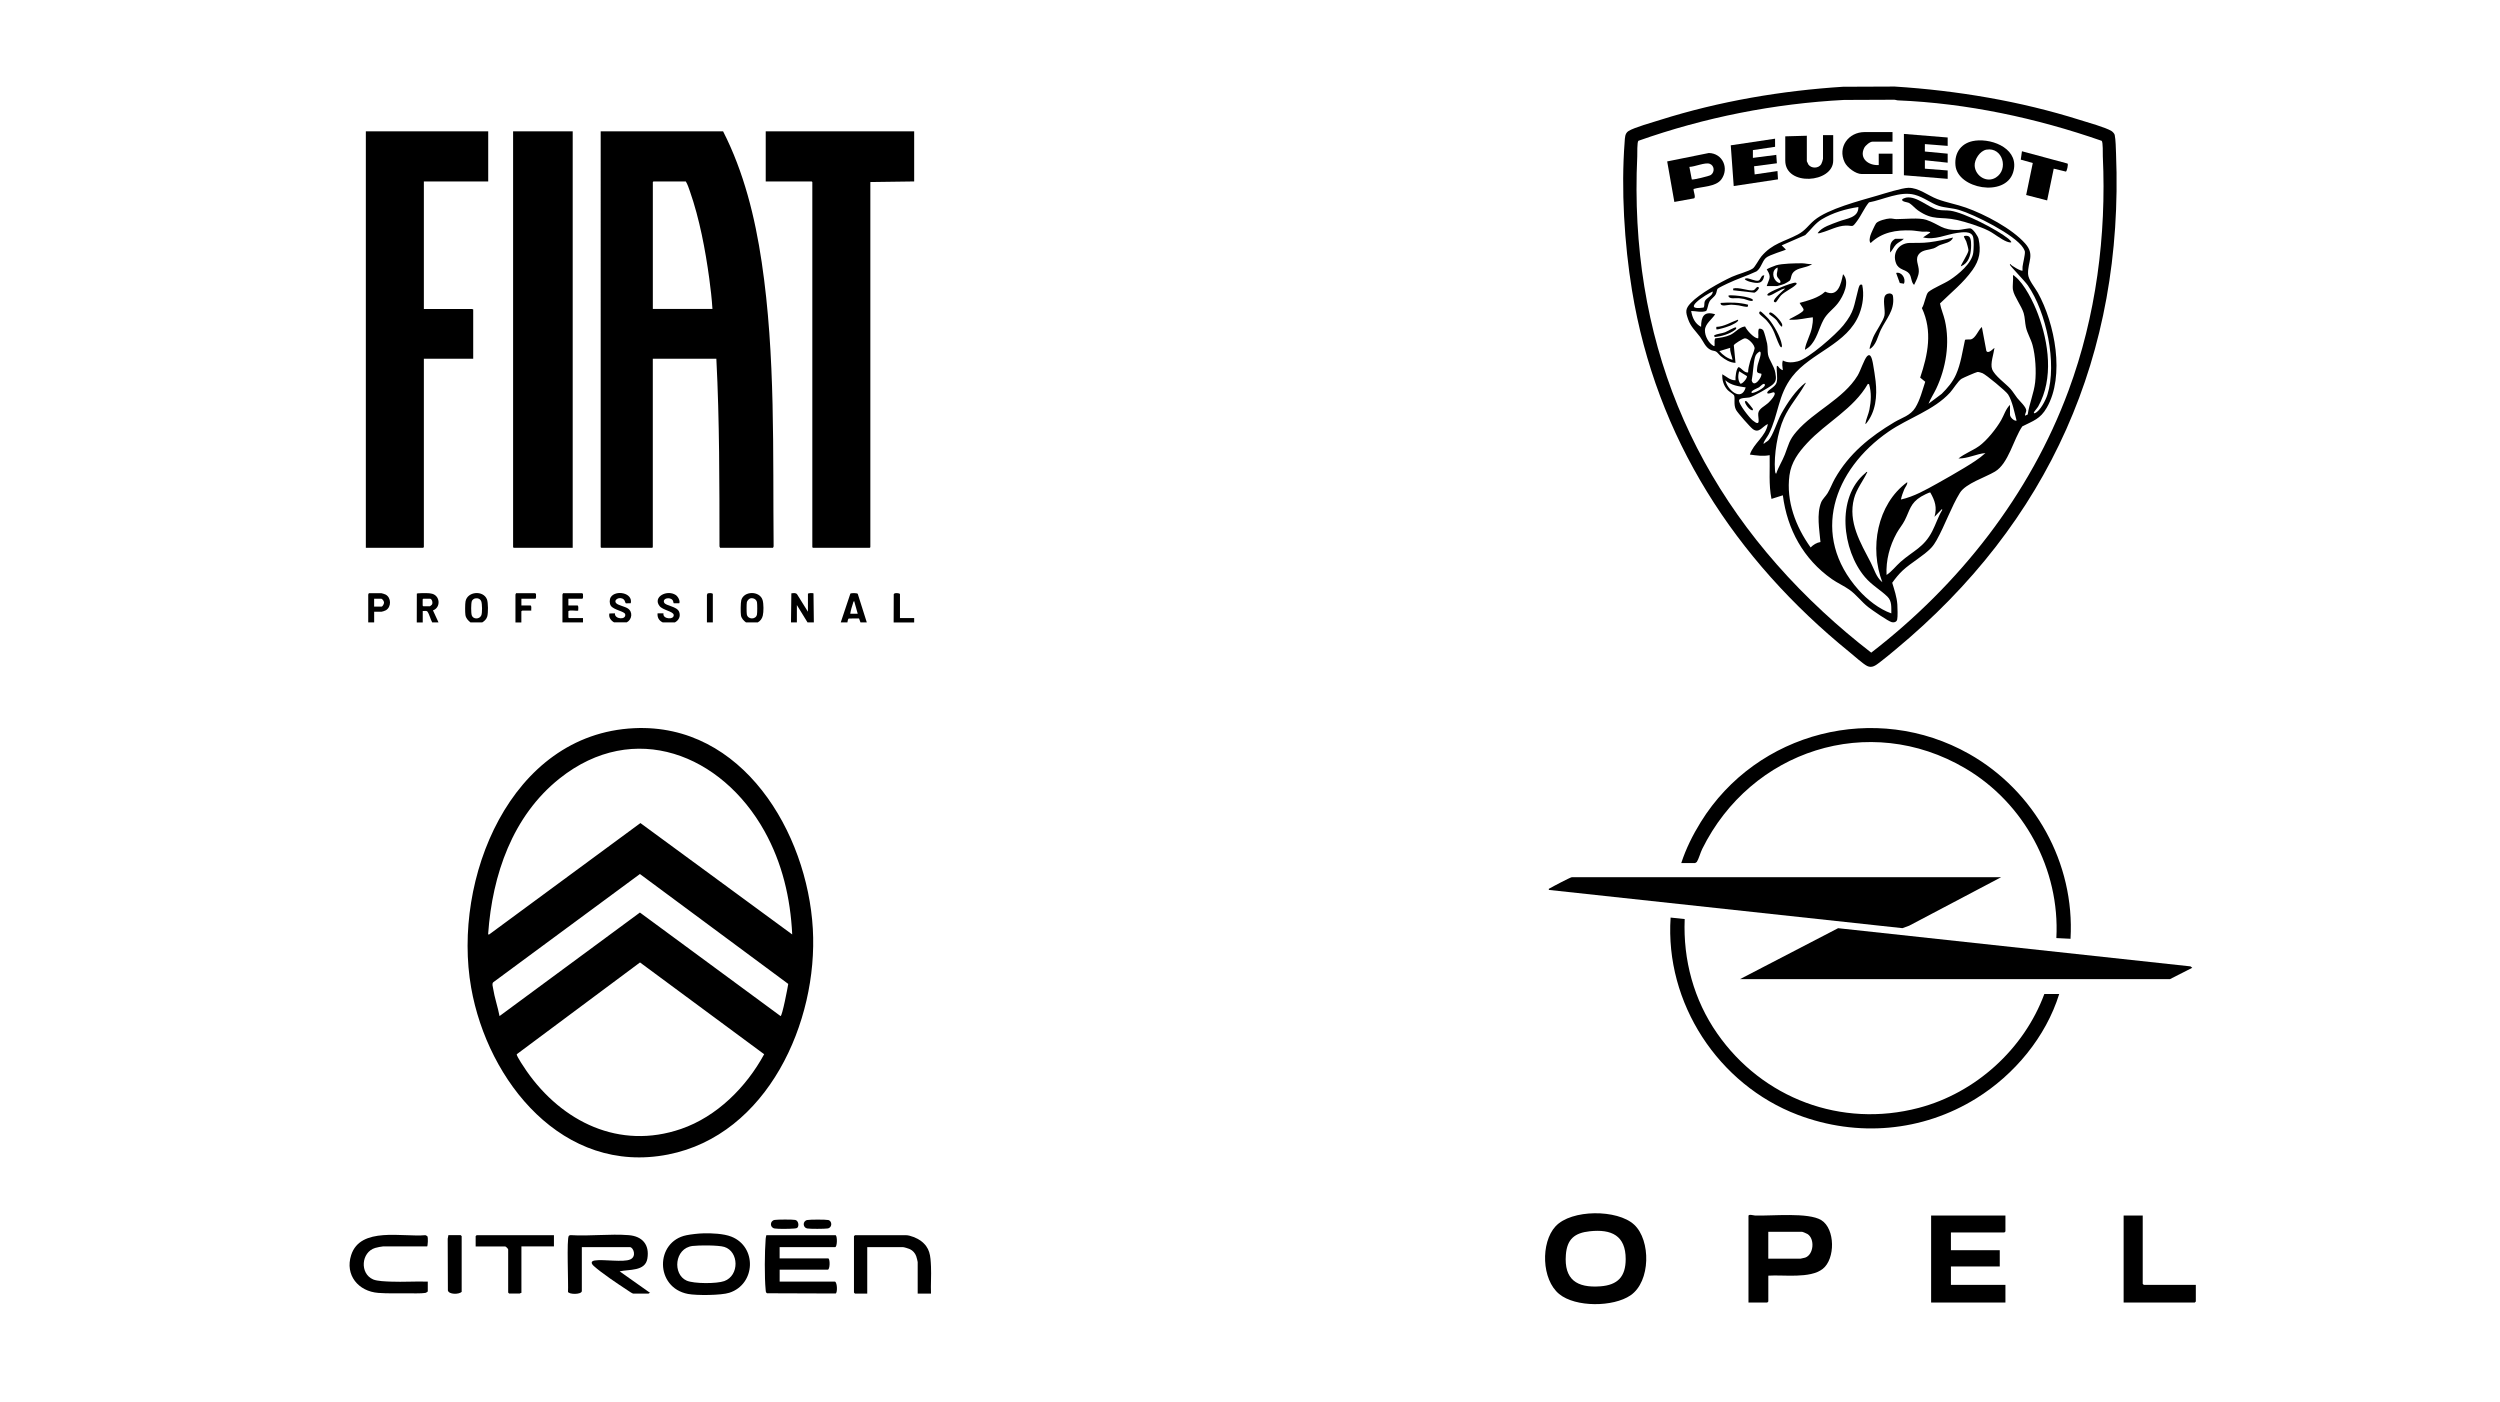 <svg xmlns="http://www.w3.org/2000/svg" id="Ebene_1" viewBox="0 0 838 470"><g><polygon points="306.43 44.02 306.43 60.82 291.74 61.02 291.74 183.42 291.54 183.62 272.49 183.62 272.29 183.42 272.29 61.02 272.09 60.82 256.67 60.82 256.67 44.02 306.43 44.02"></polygon><path d="M265.14,208.63l.12-9.74c.65-.07,1.51-.27,1.93.34l3.63,5.82v-6.02c.2-.3,1.69-.26,1.86-.14l.12,9.74h-2.12l-3.57-5.82v5.82h-1.99,0Z"></path><path d="M139.7,208.63l.02-9.64c.13-.21,3.26-.19,3.76-.16.41.03,1,.09,1.39.2,2.7.74,2.91,4.63.26,5.57l1.86,4.03h-2.12c-.55-.95-.97-2.82-1.6-3.62-.32-.41-1.1-.14-1.57-.21v3.84s-1.98,0-1.98,0ZM141.88,200.69l-.2.2v2.12l.2.2h2.25s.6-.45.65-.54c.41-.63,0-1.98-.65-1.98h-2.25Z"></path><path d="M254.03,208.63h-3.97c-.77-.55-1.53-1.35-1.69-2.35-.15-.94-.13-4.25.11-5.12.89-3.16,6.19-3.16,7.14-.02.38,1.26.38,3.96.06,5.24-.24.97-.79,1.75-1.66,2.24h0ZM251.48,200.59c-.44.11-1.04.81-1.13,1.25-.13.62-.12,3.41-.02,4.06.28,1.82,3.05,1.86,3.4.11.13-.65.12-3.36.02-4.06-.15-1.07-1.26-1.63-2.27-1.37h0Z"></path><path d="M161.67,208.63h-3.97c-.82-.67-1.52-1.38-1.69-2.48-.14-.9-.13-3.65.03-4.54.63-3.44,5.99-3.8,7.19-.7.43,1.12.43,4.57.1,5.73-.26.89-.89,1.51-1.66,1.98h0ZM159.25,200.59c-.4.08-.96.5-1.09.89-.29.83-.3,3.96-.02,4.8.45,1.35,2.6,1.38,3.2-.03.34-.8.31-3.91-.04-4.72s-1.15-1.12-2.05-.94h0Z"></path><path d="M281.82,208.63l3.23-9.67c.3-.21,2.26-.22,2.47.1l3.03,9.57h-2.12l-.48-1.33-3.41.03c-.34.11-.43.96-.49,1.3h-2.25,0ZM287.51,205.72l-1.19-4.23c-.3.12-.34.55-.43.83-.37,1.1-.72,2.25-.89,3.41h2.51Z"></path><path d="M222.14,208.63c-1.25-.6-1.86-1.64-1.72-3.04h1.98c-.4,2.01,3.7,2.26,3.42.49-.18-1.17-3.68-1.56-4.74-2.94-2.37-3.08,2.52-5.59,5.42-3.7.73.48,1.57,1.92,1.2,2.78h-1.87c-.19-.39-.09-.68-.39-1.07-.87-1.12-3.46-.64-2.82.83.5,1.14,4.36,1.22,5.05,3.16.53,1.47-.13,2.77-1.44,3.49h-4.1,0Z"></path><path d="M205.86,208.63c-1.09-.6-1.91-1.72-1.59-2.99l1.85-.05c-.17,2.02,3.83,2.3,3.45.32-.19-1.01-3.86-1.43-4.82-2.86-.5-.75-.5-2.14,0-2.9,1.62-2.5,7.47-1.46,6.68,2.05l-1.64.04c-.36-.42-.23-.86-.7-1.29-1.31-1.2-3.69.14-2.47,1.31.68.65,2.84,1.04,3.83,1.69,1.75,1.15,1.41,3.73-.36,4.66h-4.24Z"></path><path d="M188.53,208.63v-9.33s.2-.45.2-.45h6.35s.31.14.34.22c-.07.52.19,1.23-.2,1.63h-4.7v2.25h3.11c.38.41.15,1.17.18,1.7-.24.28-2.86-.31-3.29.21v2.12l.2.2h4.7v1.46h-6.88Z"></path><path d="M123.43,208.63v-9.33s.2-.45.2-.45h4.23c.2,0,1.16.33,1.4.45,1.92,1.02,1.97,4.15.09,5.26-.24.15-1.25.5-1.48.5h-2.45v3.57h-1.99ZM125.41,203.34h2.45c.42,0,.89-.97.87-1.39-.02-.46-.56-1.26-1-1.26h-2.32v2.64h0Z"></path><path d="M172.78,208.63v-9.33s.2-.45.2-.45h6.35s.31.14.34.22c-.07.52.19,1.23-.2,1.63h-4.7v2.25h3.11c.4.42.12,1.17.2,1.72h-2.98s-.31.14-.34.22v3.75h-1.98Z"></path><path d="M299.55,208.63l.03-9.43c.11-.6,2.09-.44,2.09-.03v8.01h4.76v1.46h-6.88Z"></path><path d="M238.94,208.63h-1.98v-9.2s.18-.47.18-.47c.23-.18,1.79-.31,1.8.21v9.46h0Z"></path><path d="M242.38,44.02c6.96,13.65,10.7,28.75,12.95,43.89,4.66,31.34,3.69,63.61,3.99,95.26l-.21.45h-17.73l-.21-.45c-.02-21.01.03-41.99-1.05-62.93h-21.3v63.18l-.2.2h-17.07l-.2-.2V44.02h41.02ZM238.81,103.56c-.21-3.42-.61-6.85-1.07-10.24-1.31-9.59-3.27-20.01-6.46-29.13-.39-1.11-.8-2.4-1.4-3.37h-10.85l-.2.2v42.54h19.98Z"></path><path d="M163.65,44.02v16.81h-21.57v42.74h16.21s.2.18.33.13v16.54h-16.54v63.25c-.13-.04-.29.13-.33.13h-19.12V44.02h41.02Z"></path><polygon points="191.97 44.02 191.97 183.62 172.19 183.62 171.99 183.42 171.99 44.02 191.97 44.02"></polygon></g><g><path d="M618.06,29.08l17.02-.07c21.03,1.35,42.03,4.87,62.12,11.2,2.52.79,8.58,2.48,10.56,3.7.4.25.99.86,1.09,1.32.34,1.55.38,4.67.45,6.38,2.64,67.23-22.51,123.54-73.93,166.13-1.69,1.4-3.59,3.01-5.33,4.31-1.24.92-2.52,2.01-4.18,1.18-1.36-.68-4.47-3.48-5.85-4.6-38.37-31.14-64.88-71.93-72.96-121.28-2.57-15.69-3.69-33.92-2.47-49.76.11-1.41.03-2.88,1.33-3.69,1.98-1.22,8.05-2.9,10.56-3.7,19.9-6.28,40.73-9.82,61.58-11.14h0ZM618.26,33.49c-23.55,1.22-46.89,5.86-69.06,13.7-.49.41-.35,4.4-.39,5.23-2.8,60.39,18.3,111.88,62.26,152.66,5.17,4.8,10.59,9.38,16.17,13.69,29.42-22.71,53.18-52.8,66.14-87.86,9.21-24.92,12.72-51.94,11.49-78.48-.04-.84.1-4.83-.39-5.23-21.95-7.64-45.08-12.6-68.4-13.56-.4-.02-.79-.23-1.2-.21l-16.62.07h0Z"></path><path d="M647.36,183.62c-2.58,2.72-6.72,4.95-9.57,7.6-1.33,1.24-2.46,2.65-3.52,4.13.72,2.39,1.55,4.78,1.72,7.31.07,1.06.16,4.08-.05,4.99-.05.24-.17.48-.36.64-.43.34-.93.37-1.45.26-1.11-.22-6.66-4.09-7.85-5.01-2.28-1.77-4.04-4.23-6.38-5.88-1.8-1.27-3.99-2.24-5.88-3.56-9.48-6.69-14.94-16.59-16.41-28.08l-3.81,1.21c-.98-4.82-.49-9.78-.61-14.66-2.22.44-4.43.11-6.63-.2,1.24-3.82,5.33-6.02,6.02-10.24-1.76.72-2.91,3.29-5.02,1.71-.91-.68-5.1-5.45-5.63-6.43-.95-1.76-.22-3.97-.69-4.93-.14-.29-1.74-1.31-2.11-1.71-1.33-1.42-1.96-3.37-1.81-5.32,1.4.78,2.68,2.1,4.42,2.01-.11-.81.24-4.26,1.13-4.41,1.05.55,1.77,1.91,3.09,1.8,0-1.24.34-2.47.66-3.66s1.39-3.41,1.51-4.33c.16-1.19-2.13-3.54-3.25-3.46-.6.04-3.61,1.89-3.71,2.34l.57,5.89c-1.91-.07-3.47-1.08-4.91-2.22-.52-.41-1.12-1.31-1.64-1.58s-1.1-.24-1.7-.51c-1.89-.88-2.5-2.88-3.63-4.4-1.52-2.03-3.09-3.32-3.99-5.86s-1-3.53.9-5.53c2.95-3.11,9.8-6.91,13.76-8.74,1.87-.87,5.57-1.79,7.03-2.81.72-.5,2.07-3.1,2.82-4.01,3.67-4.37,7.67-4.95,12.29-7.39,2.49-1.32,3.48-3.08,5.49-4.76,4.57-3.82,15.27-6.54,21.23-8.29,2.34-.69,8.16-2.54,10.3-2.58,3.46-.05,6.57,2.6,9.69,3.78s6.44,1.74,9.59,2.86c6.33,2.25,15.42,7,19.89,12.05,3.3,3.73.82,6.05.94,10.15.06,1.99,2.29,4.54,3.28,6.32,5.7,10.28,9.15,27.9,2.99,38.55-2.2,3.82-4.52,4.38-8.2,6.26-2.94,4.28-4.61,12.44-9.15,15.15-3.27,1.96-9.8,3.96-11.76,7.12-2.87,4.64-5.07,11.01-7.82,15.88-.49.87-1.1,1.82-1.78,2.53h0ZM674.75,97.21c-.24-1.42.18-3.43,0-4.92.35-.09.4.14.6.3,3.25,2.49,6.36,8.89,7.78,12.71,3.59,9.58,5.3,21.58.09,30.92-.33.58-1.28,1.61-1.44,1.98-.1.24.05.39.3.3,1.81-.7,3.67-4.44,4.22-6.22,3.28-10.52-.36-27.6-6.57-36.62-.92-1.34-5.84-6.4-5.99-6.87-.03-.1-.05-.33.1-.3.36.59,3.77,2.58,4.12,2.21.02-.43-.05-.87,0-1.3.16-1.33.86-3.88.79-5.02-.02-.3-.38-.97-.55-1.25-2.74-4.43-16.47-11.27-21.58-12.77-2.19-.65-4.64-.68-6.69-1.34-2.67-.86-5.04-2.9-8.13-3.73-4.92-1.31-10.47,1.65-15.32,2.55-1.56,1.86-2.52,4.27-3.99,6.25-1.82,2.46-1.24,1.44-3.89,1.53-2.65.09-5.4,1.62-7.93,2.32-.4.11-1.02.4-1.4.2,1.41-2.07,4.66-2.96,6.98-3.87,2.68-1.05,6.74-1.2,6.68-4.87-4.2.61-8.6,1.91-12.26,4.11-2.28,1.37-3.66,3.51-5.55,5.29l-7.9,3.45,1.41,1.4c-.22.29-5.56,1.73-6.73,2.82-1.27,1.18-1.6,3.47-3.13,4.5-3.19,1.51-6.58,2.56-9.76,4.09-.6.29-2.97,1.4-3.28,1.74-.25.28-.29,1.23-.6,1.82-.51.98-1.6,1.52-2.13,2.49s-.48,2.18-1.09,3.13c-1.7.6-3.35.02-5.03,0,.36,2.2,1.26,4.27,3.32,5.32.02-3.44.98-5.38,4.72-4.21-1.03,1.64-3.38,3.22-3.43,5.32-.05,1.97,1.21,4.33,2.93,5.32.41.05.26-.01.3-.29.1-.73-.18-1.58.24-2.28,1.68-.21,3.42-.44,4.98-1.14,1.74-.78,2.83-2.46,4.81-2.83h.22c.51,1.23,2.83,3.76,4.11,3.94.41.06.26-.04.3-.3.13-.92-.22-1.99.22-2.9.53-.11,1.19.13,1.48.6s1.13,3.66,1.26,4.36c.24,1.29.1,2.59.3,3.71.33,1.79,2.13,3.95,2.47,6.17.28,1.81.39,2.81-1.05,3.99-1.1.91-6.38,3.93-7.65,4.21-.78.17-3.33.04-3.48.96-.2,1.21,3.49,5.86,4.54,6.72,2.99,2.46,1.75-.72,1.89-2.32s2.2-2.45,3.33-3.5c.41-.38,3.27-3.26,1.79-3.61-.16-.04-2.25.94-2.1.09s2.68-1.81,3.12-3.3c.5-1.69-.12-3.85.1-5.63.51-.02.59.52,1.02.88.15.12.86.67.98.52-.09-1.13-.36-2.08,0-3.21,1.53.86,3.38.71,5.02.3,3.6-.9,12.79-8.99,15.26-12.06,3.8-4.72,3.48-6.48,4.96-11.91.18-.66.45-2.27,1.38-1.65.67,3.19.22,6.68-.96,9.7-3.97,10.24-16.21,12.87-22.53,21.06-4.83,6.26-4.51,12.68-7.85,19.27-.41.8-1.49,2.2-1.71,2.91-.03.1-.05.33.1.3.4-.44,1.09-.73,1.49-1.12,1.47-1.43,3.08-6.69,4.33-8.93,2.01-3.63,4.87-7.93,8.14-10.44.07.34-.17.53-.32.78-2.19,3.86-5,6.86-6.95,11.13-2.14,4.71-3.39,12.36-2.98,17.51.02.24.07,1.08.4,1.1.74-2.25,2.06-4.23,2.91-6.43,1.33-3.43,1.37-4.76,3.93-7.72,5.89-6.81,15.7-10.91,20.45-18.72.98-1.62,2.15-5.36,3.16-6.48.19-.22.47-.39.76-.38.81.15,1.15,2.42,1.28,3.14.3,1.69.65,3.9.84,5.59.56,5.02.07,10.35-3.29,14.34-.15.03-.12-.18-.1-.3.19-1.28,1.03-3.05,1.31-4.51.57-2.88.72-5.67-.11-8.52l-.4-.12c-4.86,8.49-13.91,12.87-20.39,19.88-2.9,3.13-5.32,6.41-5.9,10.78-1.16,8.7,2.11,17.22,7.1,24.18.86-.89,2.04-1.63,3.29-1.82-.35-4.09-1.35-9.39.24-13.32.43-1.06,1.53-2.03,2.16-3.07.9-1.49,1.54-3.27,2.41-4.82,4.79-8.44,11.78-14.09,19.99-18.98,2.54-1.51,5.34-2.16,7-4.85,1.6-2.61,2.36-5.8,3.32-8.68l-1.7-1.39c2.61-7.74,4.2-15.58.58-23.31.86-1.13,1.31-4.71,2.2-5.41,1.73-1.38,5.13-2.68,7.21-4.04,2.83-1.85,7.33-5.55,7.8-9.08.17-1.26.27-4.08-.04-5.28-.56-2.17-3.73-1.61-5.4-1.37-3.75.53-7.54,2.51-11.38,1.48l2.41-1.61c0-.48-2.2-.26-2.7-.3-1.14-.09-2.49-.36-3.61-.41-5.11-.21-9.87.57-13.67,4.22-.58-.6-.29-1.76-.09-2.5.17-.64,1.55-3.63,1.91-4.11.67-.88,3.53-1.58,4.61-1.62.82-.03,1.44.21,2.2.21,2.74,0,7.65-.55,10.01.24,4.39,1.46,5.3,3.62,10.9,3.38.88-.04,3.36-.63,3.94-.5.87.19,2.51,2.61,2.7,3.5.84,4.13.34,7.07-2.04,10.44-3.03,4.28-7.18,7.57-10.89,11.21.35,1.96,1.2,3.78,1.64,5.72,1.74,7.59.37,15.94-2.94,22.91-.79,1.67-1.87,3.25-2.55,4.98l4.42-3.31c1.94-1.95,3.66-3.92,4.79-6.46,1.63-3.64,2.15-7.74,3.02-11.61.15-.23,1.47-.09,1.89-.17,1.65-.29,2.54-3.16,3.76-4.17l1.51,8.04c.71,1.2,2.61-1.13,2.71-1-.24,1.96-1.47,5.26-.78,7.11.83,2.21,4.47,4.75,6.11,6.55.87.96,1.52,2.11,2.31,3.11s3.06,3.04,3.02,4.21c-.02.6-.45,1.1-.41,1.72l.9-.4c.52-3.6,2.08-7.18,2.49-10.77.42-3.7.11-8.92-.88-12.53-.57-2.08-1.77-3.93-2.22-6.02-.33-1.51-.3-3.16-.75-4.68-.68-2.3-3.22-5.64-3.56-7.69v.02ZM571.05,103.09c.41-.65.11-1.42.4-2.11.5-1.2,2.72-1.72,2.66-3.27-2.32.96-11,6.58-3.06,5.38ZM579.94,116.6l-3.61,1.1c1.18,1.34,2.68,2.42,4.42,2.91-.22-1.35-.91-2.61-.8-4.02h0ZM590.37,125.25c-1.63-.24-1.5-.58-1.34-2.07s1.04-3.21,1.14-4.5c.03-.38.07-.62-.29-.87-.84.46-1.38,1.05-1.62,1.99-.6,2.34-.61,5.31-1.09,7.72.74,2.9,3.76-1.47,3.2-2.27ZM585.55,126.06l-2.6-1.62c-.37,1.35-.49,2.94.39,4.13.6.39,2.56-2,2.2-2.51h0ZM673.75,135.68v3.32c0,.83,1.31,2.18,2.21,2.01-.68-2.58-1.41-6.56-2.85-8.8-.71-1.1-7.34-6.58-8.56-7.11-.38-.17-1.34-.46-1.71-.41-.47.06-4.83,1.96-5.35,2.29-1.15.72-2.79,3.47-3.83,4.61-5.43,5.94-14.02,8.53-20.64,13.11-18.43,12.74-26.34,34.75-10,53.08,2.87,3.22,6.88,6.4,10.95,7.83-.03-2.01.24-4.11-1.31-5.62-2.37-2.3-5.19-3.8-7.52-6.54-7.67-9.03-9.76-26.67.1-34.85.23-.19.33-.49.7-.4-1.4,2.99-3.61,5.64-4.47,8.89-2.1,7.93,2.2,14.89,5.65,21.57,1.14,2.2,1.77,4.84,3.84,6.5-4.35-11.4-1.82-26.1,8.34-33.54.14.81-.66,1.61-1,2.41-.46,1.1-.87,2.23-1.11,3.41,4.4-.98,8.29-3.23,12.19-5.39,2.96-1.64,6.14-3.47,9.04-5.22,2.46-1.5,4.96-3.01,7.1-4.96-2.98.24-5.94,1.88-9.04,1.81,2.09-1.67,4.74-2.62,6.9-4.15,2.62-1.86,5.8-5.88,7.4-8.67.97-1.69,1.55-3.81,2.98-5.16h0ZM585.16,129.86c-2.38-.36-5.01-.69-6.83-2.41.61,3.13,5.37,7.44,6.83,2.41ZM587.17,131.66c.42.41,4.67-1.65,4.42-2.71-.23-.95-1.72.73-1.94.87-.38.23-3.08,1.24-2.48,1.84h0ZM648.44,173.24c.91-3.2.17-5.38-1.4-8.15-.26-.17-2.66,1.1-3.08,1.36-3.65,2.22-3.77,4.58-5.49,7.97-.76,1.51-1.91,2.82-2.72,4.31-2.35,4.27-3.62,9.09-3.38,14,1.81-1.2,3.11-2.99,4.72-4.41,4.29-3.77,7.82-4.81,10.61-10.28,1.2-2.33,1.97-4.87,3.34-7.11l-.1-.3-2.51,2.61Z"></path><path d="M567.69,63.37c-.12.68.81,2.69.2,3.11l-6.65,1.21-2.4-13.58,13.97-2.82c4.6.09,6.89,5.12,4.19,8.83-1.86,2.56-6.51,2.37-9.32,3.23ZM567.09,60.15c.25.22,5.85-1.1,6.41-1.51,1.36-1,1.18-3.18-.44-3.75-1.54-.53-5,1.03-6.78,1.05l.81,4.21h0Z"></path><path d="M662.05,47.15c6.27-.79,15.15,3.06,12.72,10.71-2.66,8.34-18.57,5.43-19.3-2.41-.41-4.46,2.13-7.73,6.59-8.29ZM665.86,50.16c-2.18.38-4.1,3.31-3.95,5.45.24,3.39,4.04,5.81,7.09,3.91,4.43-2.75,2.27-10.3-3.13-9.36h0Z"></path><polygon points="595 46.49 595.01 49.21 587.57 50.31 587.57 52.92 595.41 51.91 595.61 54.73 587.97 55.73 588.16 58.46 595.81 57.34 595.98 60.12 581.14 62.36 580.15 48.71 595 46.49"></polygon><polygon points="652.86 46.09 652.86 48.9 645.22 48.3 645.21 50.79 652.86 51.51 652.86 54.53 645.22 53.72 645.22 56.54 652.86 57.14 652.86 59.95 638.19 58.75 638.19 44.89 652.86 46.09"></polygon><path d="M634.37,44.28v3.21h-6.73c-.87,0-2.36,1.29-2.75,2.07-1.78,3.56,1.46,5.99,4.86,5.76v-3.82h4.62v6.83h-10.35c-1.99,0-4.85-2.16-5.7-3.94-2.42-5.07,1.28-10.12,6.7-10.12h9.35Z"></path><path d="M614.49,45.29v8.54c0,7.56-16.07,8.72-16.07,0v-8.13l7.23-.2v8.54c0,.07.41.96.51,1.1,1,1.4,3.38,1.38,4.31-.09.18-.28.6-1.56.6-1.81v-7.94h3.42,0Z"></path><path d="M688.41,56.53l-2.21,10.65-7.03-1.81,2.22-10.73-4.03-1.13.4-2.81,15.27,4.12c.35.24-.23,2.6-.53,2.7l-4.09-.99h0Z"></path><path d="M606.38,116.33c-.35.32-.86.57-1.24.87-.14.05-.12-.15-.1-.3.31-2.07,1.87-4.76,2.32-7.12.22-1.13.38-2.26.29-3.42-2.49.26-4.58.9-7.13.81-.24,0-.75.15-.7-.2.98-.53,2.13-1.06,3.07-1.65,2.63-1.63,1.69-1.37.34-3.78,2.99-.87,6.21-1.61,8.56-3.78,4.36,2.08,5.32-2.65,6-5.86,2.43,2.58.1,7.36-1.71,9.73-1.55,2.03-3.61,3.28-4.85,5.59-1.61,3-2.22,6.69-4.85,9.11h0Z"></path><path d="M654.66,79.64c-.63,1.71-2.96,1.91-4.42,2.51-.69.29-1.29.83-2.1,1.11-1.51.53-3.55.45-4.73,1.7-1.75,1.86-.14,3.84-.22,5.99-.05,1.6-.91,3.17-1.59,4.55-1.03-.91-.77-2.59-1.6-3.72-1.15-1.55-3.55-1.16-4.46-3.58-1.29-3.44.89-6.66,4.57-6.77,2.35-.07,4.1.09,6.59-.23,2.69-.34,5.35-.91,7.96-1.58h0Z"></path><path d="M674.15,81.24c-.53.07-.97-.07-1.45-.25-1.96-.76-4.2-2.68-6.17-3.67-2.84-1.43-7.53-2.91-10.65-3.61-5.46-1.23-7.84.42-13.04-3.23-.91-.64-2.13-2.05-2.96-2.47-.47-.24-2.46-.37-2.29-1.12.06-.25,1.07-.61,1.35-.66,3.62-.61,7.34,3.35,10.69,4.08,1.31.28,2.83.14,4.1.31,4.71.65,15.73,6.38,19.51,9.42.17.13,1.13,1.01.9,1.2h0Z"></path><path d="M592.19,95.91c.78-2.47,1.7-2.87.2-5.33-.12-.21-.33-.13,0-.4.31-.24,2.48-1.1,2.97-1.25,2.1-.62,6.48-.68,8.78-.68,1.03,0,2.21.42,3.32.22-1.53,1.22-3.99,1.1-5.69,2.24s-1.17,2.65-1.88,3.39c-.17.18-1.43.9-1.73,1.03-.33.14-2.25.76-2.45.76h-3.52ZM595.81,89.68c-2.06.91-1.71,3.79.02,4.91.5.33,1.15.46.95-.34-.14-.58-1.02-1.05-1.15-1.86-.17-1.06.39-1.74.19-2.7h0Z"></path><path d="M634.32,98.77c.19.2.22.57.25.85.49,4.49-2.33,7.26-4.12,10.95-1.05,2.16-1.53,5.15-3.71,6.43-.26-.35.93-3.39,1.17-3.95.88-2.05,3.38-5.43,3.76-7.29s-.84-5.83.48-6.96c.6-.51,1.61-.63,2.17-.04h0Z"></path><path d="M598.42,96.71c-1.57.08-4.11,2.18-5.37,2.37-.72.11-.89-.36-.2-.81,1.12-.72,3.1-1.55,4.37-2.06.75-.31,4.33-1.74,4.82-1.42.4.34.16.44-.11.7-1.17,1.17-3.58,2.17-4.93,3.51-.37.37-1.58,2.26-1.72,2.3-.26.08-.64-.07-.68-.29-.18-.86,3.16-3.67,3.82-4.31h0Z"></path><path d="M660.03,79.29c.81.66.71,2.89.66,3.86-.14,2.55-.85,5.09-3.41,6.13-.21-.22,2.49-4.27,2.55-5.35.02-.46-.54-2.44-.73-2.99-.13-.37-.83-1.5-.81-1.6.1-.48,1.38-.35,1.75-.05h0Z"></path><path d="M589.84,105.29c-.32-.36-.11-.9.24-.91.29-.01,2.37,2.09,2.71,2.48,1.74,2.01,4.11,6.15,4.49,8.77.15,1.02-.35,1.02-.77.16-1.59-3.23-1.64-5.31-4.31-8.34-.68-.77-1.76-1.5-2.35-2.16h0Z"></path><path d="M638.19,80.04c-.75.77-1.84,1.12-2.62,1.9s-1.22,1.93-2,2.72c0-1.37-.19-2.84.79-3.92.14-.16.79-.69.91-.69h2.91,0Z"></path><path d="M585.97,102.14l-.1.61c-.25.36-2.43-.31-3.04-.38-.69-.08-1.94-.24-2.58-.24-1.05,0-3.61.9-3.51-.59,3.11-.22,6.2-.21,9.24.6h0Z"></path><path d="M580.96,97.3v-.59c1.86-.55,5.13.9,6.71.6.8-.15,1.22-1.72,1.91-.9.12.47-1.06,1.61-1.51,1.7l-7.11-.81h0Z"></path><path d="M579.34,99.12c.34-.38,4.3.13,5.06.26.48.08,3.3.64,3.18,1.24-.16.73-2.48-.31-3-.41s-1.22-.21-1.74-.26c-1.11-.11-3.29.47-3.49-.83h0Z"></path><path d="M581.95,109.77c.07.46,0,.51-.33.77-1.87,1.44-4.57,2.22-6.9,2.44l-.12-.6c1.12-.53,2.37-.55,3.63-1,.65-.23,3.4-1.91,3.71-1.61h0Z"></path><path d="M638.19,95.1l-1.38-.23-1.23-3.38c1.86-.5,3.39,1.96,2.61,3.61h0Z"></path><path d="M582.55,107.16c.62.62-2.3,1.89-2.68,2.04-.62.26-4.25,1.48-4.56,1.17v-.8c2.64-.08,4.86-1.59,7.23-2.41h0Z"></path><path d="M591.39,92.29c-.5,3.09-2.38,2.75-4.86,2.15-.57-.14-2.66-.98-1.07-1.15.87-.09,2.93,1.07,3.97.78.85-.24.84-1.96,1.95-1.77h0Z"></path><path d="M593.3,104.74c.94-.24,4.05,3.19,4.11,4.13.13,1.89-1.59-1.17-1.9-1.52-.7-.8-1.61-1.34-2.42-2-.24-.19.06-.57.21-.61h0Z"></path><path d="M587.57,137.48c-.98.43-3.04-2.56-2.61-3.01.49-.09.5.05.77.33.31.32,1.27,1.49,1.54,1.87.2.28.38.41.29.81h0Z"></path></g><g><path d="M670.8,294.03l-30.84,16.26-2.26.83-118.51-12.82c-.12-.56.07-.38.3-.53.73-.47,6.99-3.74,7.4-3.74h143.9Z"></path><polygon points="583.25 328.2 616.13 311.13 734.25 323.93 734.85 324.4 727.38 328.2 583.25 328.2"></polygon><path d="M690.25,333.18c-4.5,14.45-15.01,27.04-27.78,34.98-18.1,11.24-39.89,13.1-59.83,5.54-26.68-10.13-44.58-37.49-42.65-66.13l4.72.5c-.57,13.72,3.07,27.11,10.89,38.34,15.16,21.78,41.61,31.77,67.53,24.96,19.07-5,35.3-19.7,42.13-38.18h4.98Z"></path><path d="M563.56,289.29c1.58-4.84,3.87-9.43,6.54-13.74,18.8-30.34,58.69-40.5,89.94-22.84,21.96,12.42,35.47,36.56,34,61.97l-4.75-.24c1.24-23.01-10.79-45.28-30.53-56.89-32.32-19.03-71.87-5.99-88.18,27.03-.56,1.13-1.23,3.48-1.79,4.31-.09.13-.5.4-.61.4h-4.63Z"></path><path d="M521.41,411.08c5.26-5.75,20.76-5.78,26.37-.56,5.61,5.22,5.56,19.04-1.23,23.68-5.77,3.95-18.42,4.06-23.91-.44-5.91-4.84-6.25-17.2-1.23-22.69h0ZM532.9,412.72c-5.09.54-7.62,2.63-8.02,7.88-.64,8.31,3.67,11.15,11.53,10.58,5.88-.43,8.52-3.26,8.52-9.15,0-7.86-4.75-10.09-12.02-9.31h0Z"></path><polygon points="672.22 407.44 672.22 412.78 671.86 413.13 653.95 413.13 653.95 419.06 670.32 419.06 670.32 424.52 653.95 424.52 653.95 430.69 672.22 430.69 672.22 436.62 647.31 436.62 647.31 407.44 672.22 407.44"></polygon><path d="M592.74,427.6v8.66l-.36.36h-6.29v-29.06c0-.68,1.82-.12,2.25-.11,5.57.17,17.85-1.14,22.17,1.55,4.68,2.91,4.72,12.99.47,16.33-4.25,3.35-13.11,1.91-18.25,2.27h0ZM592.74,421.91h10.79c.08,0,1.38-.29,1.55-.35,2.89-.98,3.33-6.32.78-7.92-.29-.18-1.62-.75-1.86-.75h-11.27v9.02h0Z"></path><polygon points="718.24 407.44 718.24 430.33 718.6 430.69 736.04 430.69 736.04 436.26 735.68 436.62 711.84 436.62 711.84 407.44 718.24 407.44"></polygon></g><g><path d="M212.55,244.09c36.34-1.72,58.05,34.96,59.91,67.24,1.8,31.19-15.2,69.11-48.51,75.66-35.22,6.93-60.47-24.48-66.02-55.92-6.39-36.14,12.98-85,54.62-86.98ZM265.55,313.23c-.59-12.21-3.35-23.95-9.3-34.64-14.32-25.7-43.73-37.51-68.68-17.64-15.81,12.59-22.53,32.32-23.93,51.95-.02.35-.03.38.33.33l50.7-37.34,50.88,37.34ZM167.43,340.6l47.07-34.72,47.15,34.71c.56,0,2.41-9.68,2.57-10.78l-49.72-36.84-49.17,36.29c-.49.54-.15,1.34-.05,2.03.48,3.11,1.58,6.21,2.16,9.3h0ZM214.52,322.62l-41.32,30.77c-.07.66,2.72,4.77,3.3,5.61,11.9,17.06,31.12,26.54,51.79,19.42,12.03-4.14,21.88-14.03,27.86-25.04l-41.62-30.77h0Z"></path><path d="M261.33,418.03v3.78h16.36c.61.48.49,3.78-.22,3.78h-16.13v4.01h18.58c.78.5.8,3.78.19,3.98l-23-.08c-.46-.26-.41-.65-.46-1.1-.42-4.28-.34-12.81,0-17.16.04-.43.13-.8.23-1.21h23.25c.6.51.5,4.01-.22,4.01h-18.58Z"></path><path d="M195.02,432.83c-.21,1.16-4.36,1.1-4.63.18.19-2.29-.52-17.98.29-18.76.19-.19.4-.24.66-.23,6.3.4,13.15-.49,19.38,0,4.59.36,7.06,3.19,6.28,7.86-.73,4.36-6.18,3.54-9.29,4.28l10.23,7.23c-.23-.07-.48.23-.55.23h-5.12c-.31,0-1.59-.91-1.96-1.15-3.11-2.04-8.62-5.72-11.26-8.1-.91-.82-1.09-1.64.33-1.86,2.98-.46,9.53.71,11.89-.35,2.26-1.01.99-4.12-.11-4.12h-16.13v14.8h0Z"></path><path d="M235.7,413.41c2.79-.07,6.86.09,9.44,1.11,8.64,3.4,8.2,15.92-.66,18.81-2.72.89-10.97.95-13.87.4-11.1-2.12-11.07-17.53-.52-19.68,1.51-.31,4.07-.6,5.61-.63h0ZM232.13,417.65c-6.07.76-6.75,9.51-1.96,11.62,2.44,1.07,10.08,1.07,12.61.15,5.14-1.87,4.91-9.93.02-11.45-1.98-.62-8.49-.59-10.69-.32h0Z"></path><path d="M312.06,433.61h-4.45v-10.57c0-.24-.38-1.62-.49-1.95-.36-1.02-1.11-1.88-2.09-2.36-.46-.22-2-.7-2.42-.7h-11.91v15.58h-4.12l-.33-.33v-18.91l.33-.33h17.13c1.35,0,3.75,1,4.86,1.82,3.21,2.36,3.33,5,3.5,8.74.13,2.99-.12,6.03,0,9.02Z"></path><path d="M143.17,417.8h-14.8c-.44,0-2.09.35-2.61.51-4.7,1.41-5.26,8.59-.67,10.56,1.37.59,4.34.67,5.94.73,4.11.17,8.25-.14,12.36,0v3.23c0,.17-.54.5-.78.55-1.27.25-4.86.13-6.41.14-2.86.02-6.58.07-9.38-.14-6.7-.5-11.26-5.98-9.11-12.67,3.09-9.66,17.31-5.95,24.9-6.68l.59.3c.42.38.15,3.47-.02,3.47h0Z"></path><path d="M185.68,414.02v3.78h-10.9v15.58c-.22-.07-.48.22-.55.22h-3.56l-.33-.33v-14.46c0-.22-.78-1-1-1h-9.9v-3.45l.33-.33h25.92Z"></path><path d="M150.3,414.02h4.12l.33.33v18.69c-.93.89-4.31.93-4.62-.49l-.06-17.32s.23-1.21.23-1.21Z"></path><path d="M267.28,411.52c-.25.25-.82.25-1.16.29-1.45.12-5.1.19-6.45-.02-1.7-.27-1.65-2.6,0-2.87.99-.16,5.94-.18,6.88,0,1.1.21,1.36,1.98.73,2.61h0Z"></path><path d="M270.61,408.95c.84-.19,6.18-.19,7.02,0,1.36.3,1.4,2.58-.19,2.83-1.02.16-5.91.19-6.88,0-1.44-.27-1.64-2.47.04-2.84h0Z"></path></g></svg>